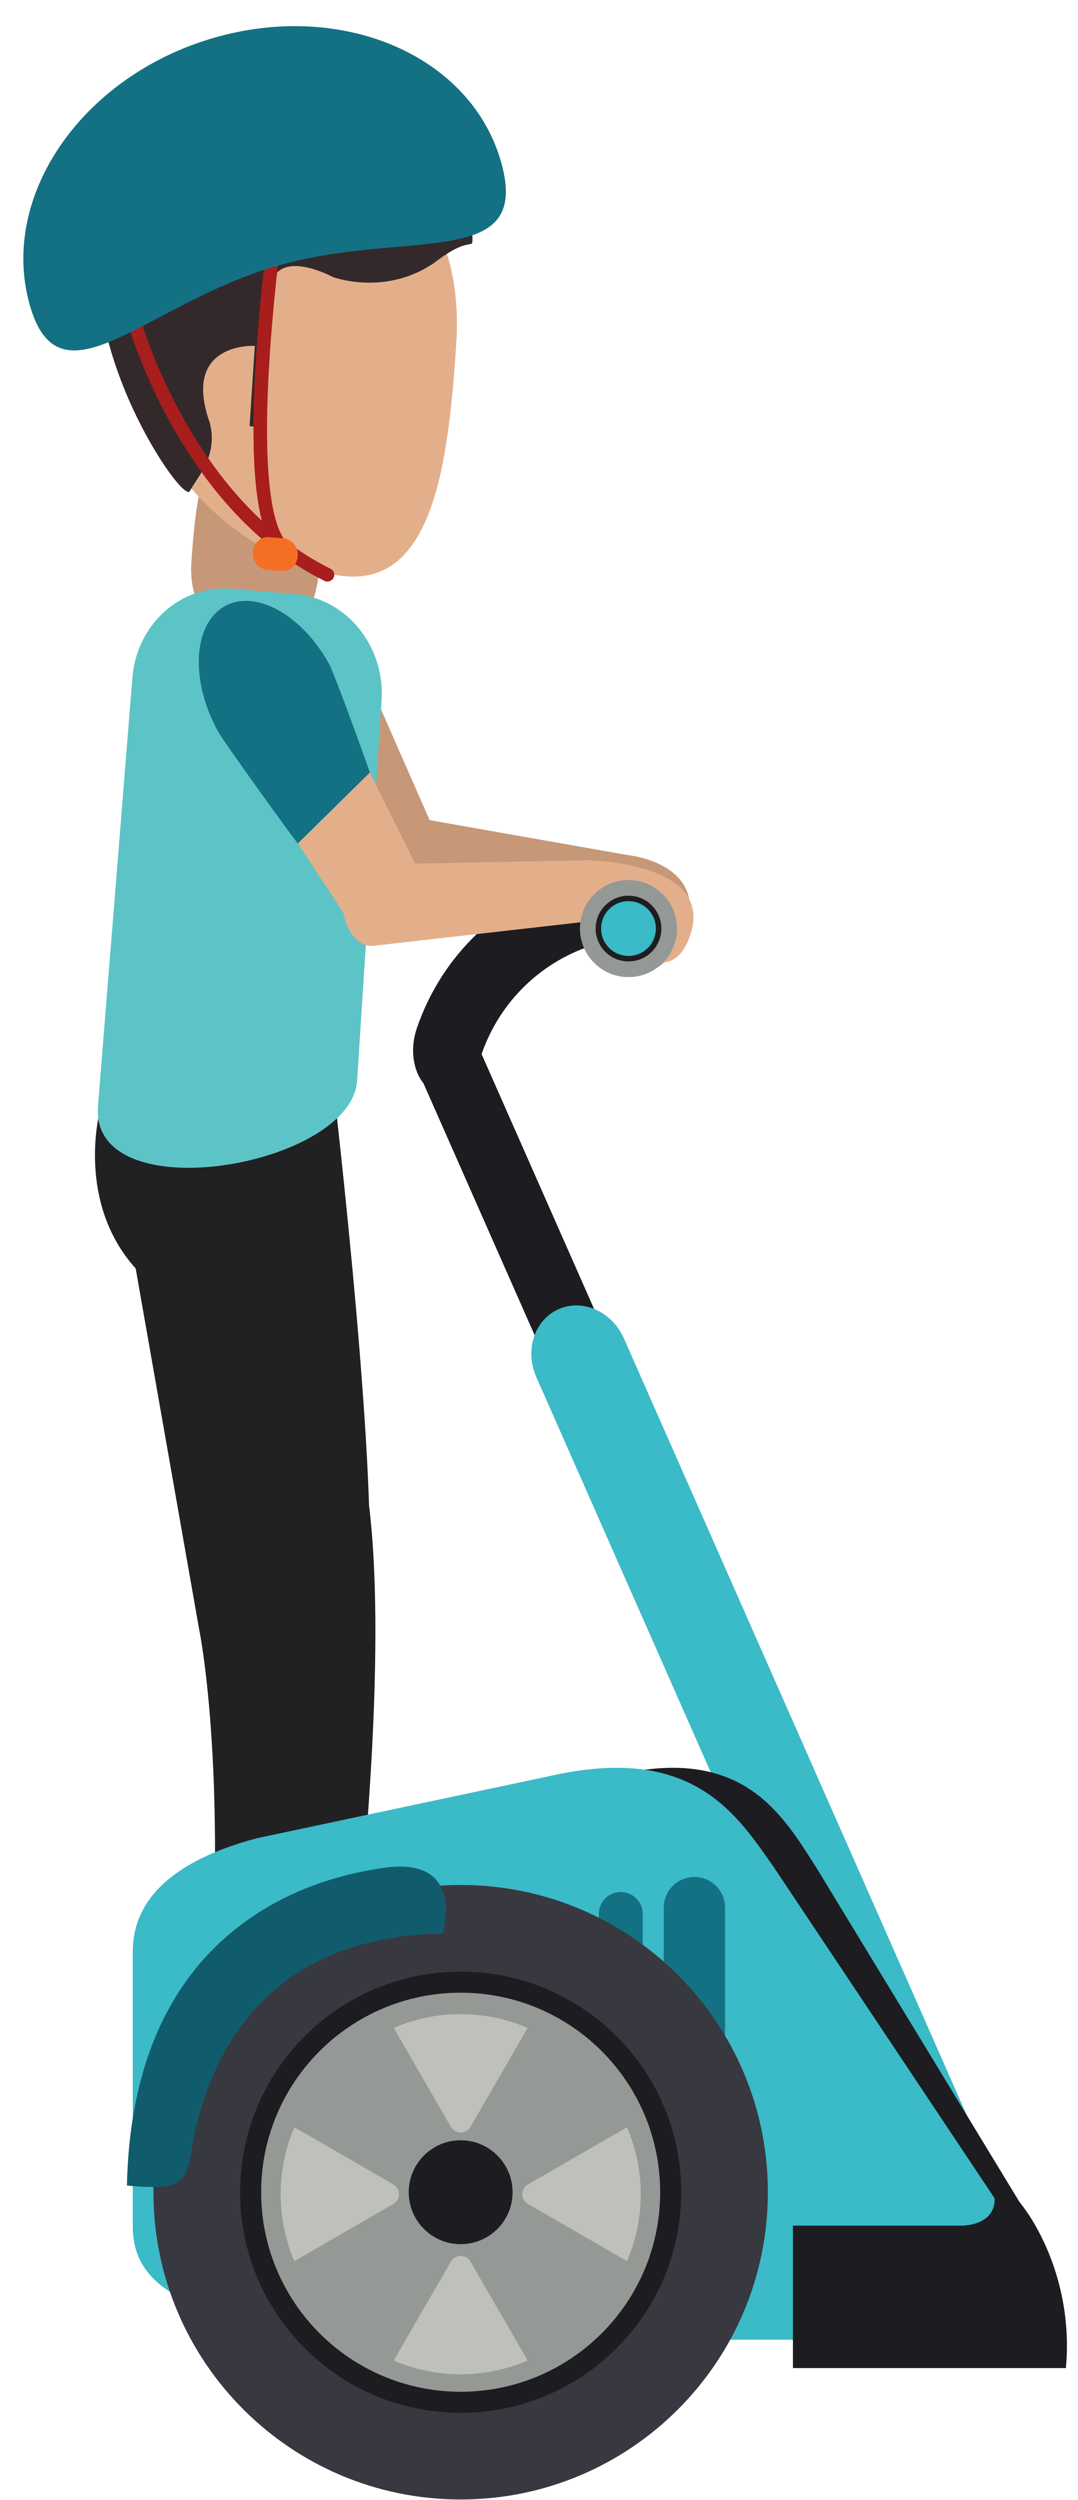 <?xml version="1.0" encoding="UTF-8"?><svg xmlns="http://www.w3.org/2000/svg" xmlns:xlink="http://www.w3.org/1999/xlink" height="368.2" preserveAspectRatio="xMidYMid meet" version="1.0" viewBox="75.6 26.6 158.8 368.2" width="158.8" zoomAndPan="magnify"><g><g><path d="M 95.586 213.438 C 86.719 203.574 90.305 190.293 90.305 190.293 L 124.637 185.941 C 124.637 185.941 131.934 247.73 129.637 263.402 L 104.898 266.379 L 95.586 213.438" fill="#212023"/></g><g><path d="M 167.84 152.504 C 170.109 152.926 171.727 155.156 171.453 157.492 C 171.18 159.828 169.094 161.59 166.793 161.422 C 156.086 160.547 145.375 159.672 134.664 158.797 C 132.363 158.625 130.828 155.723 131.227 152.312 C 131.629 148.902 133.789 146.48 136.062 146.898 C 146.652 148.766 157.246 150.633 167.84 152.504" fill="#c69878"/></g><g><path d="M 167.84 152.504 C 173.73 153.223 180.926 157.109 174.977 166.48 C 169.027 175.852 162.023 160.789 162.023 160.789 C 162.023 160.789 165.52 153.281 167.84 152.504" fill="#c69878"/></g><g><path d="M 140.543 151.164 C 141.535 153.504 140.02 156.738 137.145 158.398 C 134.27 160.059 130.887 159.656 129.582 157.496 C 123.609 147.375 117.637 137.254 111.664 127.133 C 110.355 124.973 112.699 121.262 116.895 118.84 C 121.086 116.414 125.293 116.348 126.285 118.684 C 131.039 129.512 135.789 140.34 140.543 151.164" fill="#c69878"/></g><g><path d="M 122.512 111.148 C 122.105 117.406 117.59 122.129 112.414 121.695 C 107.246 121.266 103.379 115.844 103.781 109.59 C 105.266 86.527 108.699 98.609 113.875 99.039 C 119.047 99.473 122.91 104.895 122.512 111.148" fill="#c69878"/></g><g><path d="M 128.207 185.773 C 127.391 198.406 89.023 205.109 90.02 189.656 L 95.082 126.68 C 95.594 118.672 102.148 112.688 109.715 113.32 L 119.047 114.098 C 126.609 114.73 132.328 121.73 131.812 129.742 L 128.207 185.773" fill="#5cc4c7"/></g><g><path d="M 142.82 77.113 C 141.668 94.988 139.363 112.555 126.547 111.484 C 113.723 110.414 94.941 95.766 96.094 77.895 C 97.242 60.02 108.57 46.395 121.387 47.461 C 134.211 48.531 143.973 59.238 142.82 77.113" fill="#e3af8b"/></g><g><path d="M 145.184 61.246 C 145.246 63.938 145.379 60.824 139.559 65.316 C 132.328 70.281 124.645 67.406 124.645 67.406 C 124.645 67.406 115.828 62.617 115.383 69.52 C 115.426 77.73 114.098 89.516 114.098 89.516 L 112.367 89.371 L 113.133 77.539 C 113.133 77.539 102.254 76.938 106.508 88.887 C 107.762 93.812 104.602 96.914 103.566 98.941 C 102.535 100.973 86.203 77.125 90.992 59.832 C 95.785 42.539 115.262 44.469 122.535 47.816 C 129.812 51.172 144.586 36.188 145.184 61.246" fill="#33292b"/></g><g><path d="M 94.195 73.539 C 94.211 73.59 96.094 80.527 100.668 88.816 C 105.242 97.098 112.512 106.766 123.395 112.156 C 123.891 112.402 124.488 112.199 124.734 111.703 C 124.98 111.211 124.777 110.609 124.281 110.367 C 113.945 105.258 106.875 95.934 102.418 87.852 C 100.188 83.812 98.609 80.09 97.594 77.387 C 97.086 76.031 96.715 74.934 96.477 74.18 C 96.355 73.801 96.266 73.508 96.207 73.309 C 96.18 73.211 96.16 73.137 96.145 73.086 L 96.125 73.016 C 95.98 72.484 95.43 72.168 94.898 72.312 C 94.363 72.461 94.051 73.008 94.195 73.539" fill="#a71e1c"/></g><g><path d="M 115.539 57.633 C 115.539 57.656 112.941 75.371 112.938 89.895 C 112.938 93.73 113.117 97.344 113.586 100.379 C 113.82 101.898 114.125 103.277 114.527 104.477 C 114.934 105.676 115.426 106.699 116.09 107.512 C 116.438 107.938 117.066 108 117.496 107.652 C 117.922 107.301 117.984 106.672 117.637 106.242 C 117.195 105.707 116.773 104.891 116.426 103.84 C 115.355 100.684 114.934 95.543 114.938 89.895 C 114.938 82.746 115.582 74.742 116.23 68.535 C 116.551 65.43 116.875 62.773 117.117 60.895 C 117.238 59.957 117.34 59.211 117.406 58.703 C 117.48 58.191 117.52 57.922 117.52 57.922 C 117.598 57.375 117.219 56.867 116.676 56.789 C 116.129 56.707 115.621 57.086 115.539 57.633" fill="#a71e1c"/></g><g><path d="M 119.469 108.484 C 119.387 109.812 118.297 110.805 117.043 110.699 L 114.969 110.527 C 113.711 110.422 112.762 109.262 112.848 107.934 C 112.934 106.602 114.02 105.609 115.277 105.715 L 117.352 105.891 C 118.605 105.992 119.555 107.152 119.469 108.484" fill="#f46f23"/></g><g><path d="M 104.898 266.379 C 104.898 266.379 109.633 288.695 105.742 331.711 L 126.762 324.41 C 126.762 324.41 133.262 275.488 129.969 248.379 C 127.699 242.363 104.898 266.379 104.898 266.379" fill="#212023"/></g><g><path d="M 149.488 50.719 C 153.82 66.602 135.242 60.188 116.031 65.871 C 96.82 71.551 84.254 87.176 79.918 71.289 C 75.59 55.406 87.652 37.926 106.859 32.242 C 126.074 26.562 145.16 34.836 149.488 50.719" fill="#137183"/></g><g><path d="M 166.641 227.383 C 167.184 228.609 165.66 230.473 163.242 231.539 C 160.824 232.609 158.426 232.48 157.883 231.25 L 137.031 184.016 C 136.488 182.785 138.008 180.926 140.43 179.855 C 142.848 178.789 145.246 178.922 145.789 180.148 L 166.641 227.383" fill="#1d1c20"/></g><g><path d="M 169.094 159.539 C 169.34 162.324 166.578 164.664 163.328 165.691 C 155.402 168.105 149.223 174.074 146.527 181.906 C 145.387 185.117 142.961 187.801 140.184 187.453 C 137.426 187.133 135.422 182.625 137.02 177.996 C 140.664 167.395 149.031 159.316 159.754 156.051 C 164.434 154.613 168.871 156.773 169.094 159.539" fill="#1d1c20"/></g><g><path d="M 209.867 354.621 C 211.617 358.586 215.926 360.52 219.484 358.949 C 223.051 357.379 224.52 352.891 222.77 348.926 L 167.512 223.75 C 165.766 219.785 161.457 217.848 157.895 219.422 C 154.332 220.992 152.859 225.48 154.609 229.441 L 209.867 354.621" fill="#3bbac8"/></g><g><path d="M 227.945 354.492 C 234.215 365.387 230.762 371.203 211.234 371.203 L 158.516 371.203 C 117.25 371.203 109.77 363.723 109.77 354.492 L 109.77 314.051 C 109.77 304.82 117.59 299.906 126.484 297.34 L 166.633 287.988 C 185.23 283.684 190.969 294.066 195.91 301.773 L 227.945 354.492" fill="#1d1c20"/></g><g><path d="M 224.852 354.492 C 231.73 365.387 227.941 371.203 206.508 371.203 L 148.656 371.203 C 103.371 371.203 95.16 363.723 95.16 354.492 L 95.16 314.051 C 95.16 304.82 103.738 299.906 113.5 297.34 L 157.559 287.988 C 177.969 283.684 184.27 294.066 189.695 301.773 L 224.852 354.492" fill="#3bbac8"/></g><g><path d="M 170.281 322.266 C 170.281 324.051 168.832 325.5 167.047 325.5 C 165.258 325.5 163.812 324.051 163.812 322.266 L 163.812 308.512 C 163.812 306.723 165.258 305.273 167.047 305.273 C 168.832 305.273 170.281 306.723 170.281 308.512 L 170.281 322.266" fill="#137183"/></g><g><path d="M 182.41 326.777 C 182.41 329.273 180.387 331.297 177.895 331.297 C 175.398 331.297 173.375 329.273 173.375 326.777 L 173.375 307.578 C 173.375 305.086 175.398 303.062 177.895 303.062 C 180.387 303.062 182.41 305.086 182.41 307.578 L 182.41 326.777" fill="#137183"/></g><g><path d="M 188.715 349.492 C 188.715 374.488 168.453 394.75 143.461 394.75 C 118.469 394.75 98.203 374.488 98.203 349.492 C 98.203 324.504 118.469 304.238 143.461 304.238 C 168.453 304.238 188.715 324.504 188.715 349.492" fill="#383841"/></g><g><path d="M 175.953 349.492 C 175.953 367.438 161.402 381.984 143.461 381.984 C 125.52 381.984 110.969 367.438 110.969 349.492 C 110.969 331.547 125.52 317.004 143.461 317.004 C 161.402 317.004 175.953 331.547 175.953 349.492" fill="#1d1c20"/></g><g><path d="M 172.848 349.492 C 172.848 365.727 159.688 378.883 143.461 378.883 C 127.23 378.883 114.07 365.727 114.07 349.492 C 114.07 333.266 127.23 320.105 143.461 320.105 C 159.688 320.105 172.848 333.266 172.848 349.492" fill="#949995"/></g><g><path d="M 151.109 349.492 C 151.109 353.723 147.688 357.145 143.461 357.145 C 139.234 357.145 135.809 353.723 135.809 349.492 C 135.809 345.27 139.234 341.844 143.461 341.844 C 147.688 341.844 151.109 345.27 151.109 349.492" fill="#1d1c20"/></g><g><path d="M 94.301 348.508 C 104.227 349.457 102.863 347.402 104.422 340.117 C 106.754 330.191 114.07 311.797 140.809 311.406 C 140.809 311.406 144.289 300.121 132.441 301.68 C 121.957 303.039 95.082 310.047 94.301 348.508" fill="#105c6d"/></g><g><path d="M 143.461 323.258 C 139.957 323.258 136.629 323.984 133.605 325.289 L 142.023 339.871 C 142.32 340.387 142.871 340.703 143.465 340.703 C 144.059 340.703 144.609 340.387 144.906 339.871 L 153.324 325.293 C 150.301 323.984 146.965 323.258 143.461 323.258" fill="#bfbfbb"/></g><g><path d="M 143.469 376.312 C 146.969 376.312 150.301 375.586 153.324 374.277 L 144.902 359.699 C 144.605 359.184 144.055 358.867 143.461 358.867 C 142.867 358.867 142.316 359.184 142.02 359.699 L 133.605 374.277 C 136.629 375.586 139.965 376.312 143.469 376.312" fill="#bfbfbb"/></g><g><path d="M 116.938 349.789 C 116.938 353.289 117.66 356.617 118.965 359.645 L 133.551 351.223 C 134.066 350.93 134.383 350.379 134.383 349.781 C 134.383 349.188 134.066 348.641 133.551 348.344 L 118.973 339.926 C 117.668 342.949 116.938 346.281 116.938 349.789" fill="#bfbfbb"/></g><g><path d="M 169.988 349.777 C 169.988 346.277 169.266 342.945 167.961 339.926 L 153.379 348.344 C 152.863 348.645 152.547 349.191 152.547 349.785 C 152.547 350.383 152.863 350.93 153.379 351.227 L 167.953 359.645 C 169.266 356.617 169.988 353.285 169.988 349.777" fill="#bfbfbb"/></g><g><path d="M 192.406 375.395 L 192.406 354.414 L 217.25 354.414 C 217.25 354.414 223.035 354.52 222 349.344 C 220.961 344.164 234.344 356.836 232.617 375.395 L 192.406 375.395" fill="#1d1c20"/></g><g><path d="M 162.074 153.305 C 164.379 153.273 166.383 155.156 166.543 157.508 C 166.707 159.855 164.984 161.984 162.695 162.266 C 152.02 163.477 141.348 164.688 130.672 165.902 C 128.383 166.188 126.336 163.633 126.098 160.203 C 125.859 156.773 127.531 153.977 129.844 153.949 C 140.586 153.73 151.328 153.516 162.074 153.305" fill="#e3af8b"/></g><g><path d="M 137.566 155.41 C 138.68 157.703 137.32 161.004 134.535 162.777 C 131.746 164.555 128.344 164.297 126.934 162.191 C 120.457 152.332 113.984 142.473 107.516 132.609 C 106.102 130.512 108.258 126.707 112.324 124.113 C 116.395 121.52 120.59 121.273 121.703 123.566 C 126.992 134.184 132.277 144.797 137.566 155.41" fill="#e3af8b"/></g><g><path d="M 130.082 140.387 C 129.621 138.961 124.844 125.754 124.062 124.352 C 119.961 116.977 112.988 113.246 108.484 116.023 C 103.98 118.801 103.656 127.027 107.754 134.402 C 108.535 135.809 118.52 149.715 119.477 150.832 L 130.082 140.387" fill="#137183"/></g><g><path d="M 162.074 153.305 C 162.074 153.305 180.746 153.5 177.348 164.145 C 173.949 174.793 163.422 162.105 163.422 162.105 L 162.074 153.305" fill="#e3af8b"/></g><g><path d="M 173.691 158.812 C 176.215 161.855 175.781 166.359 172.742 168.879 C 169.695 171.395 165.191 170.969 162.672 167.926 C 160.156 164.883 160.586 160.371 163.629 157.855 C 166.672 155.34 171.18 155.77 173.691 158.812" fill="#949995"/></g><g><path d="M 171.914 160.281 C 173.621 162.344 173.332 165.395 171.27 167.098 C 169.211 168.805 166.156 168.512 164.453 166.453 C 162.75 164.395 163.035 161.34 165.102 159.637 C 167.16 157.934 170.211 158.223 171.914 160.281" fill="#1e1e21"/></g><g><path d="M 171.293 160.797 C 172.711 162.516 172.473 165.059 170.758 166.477 C 169.039 167.895 166.496 167.652 165.074 165.938 C 163.656 164.223 163.895 161.68 165.613 160.258 C 167.332 158.84 169.871 159.078 171.293 160.797" fill="#3bbac8"/></g></g></svg>